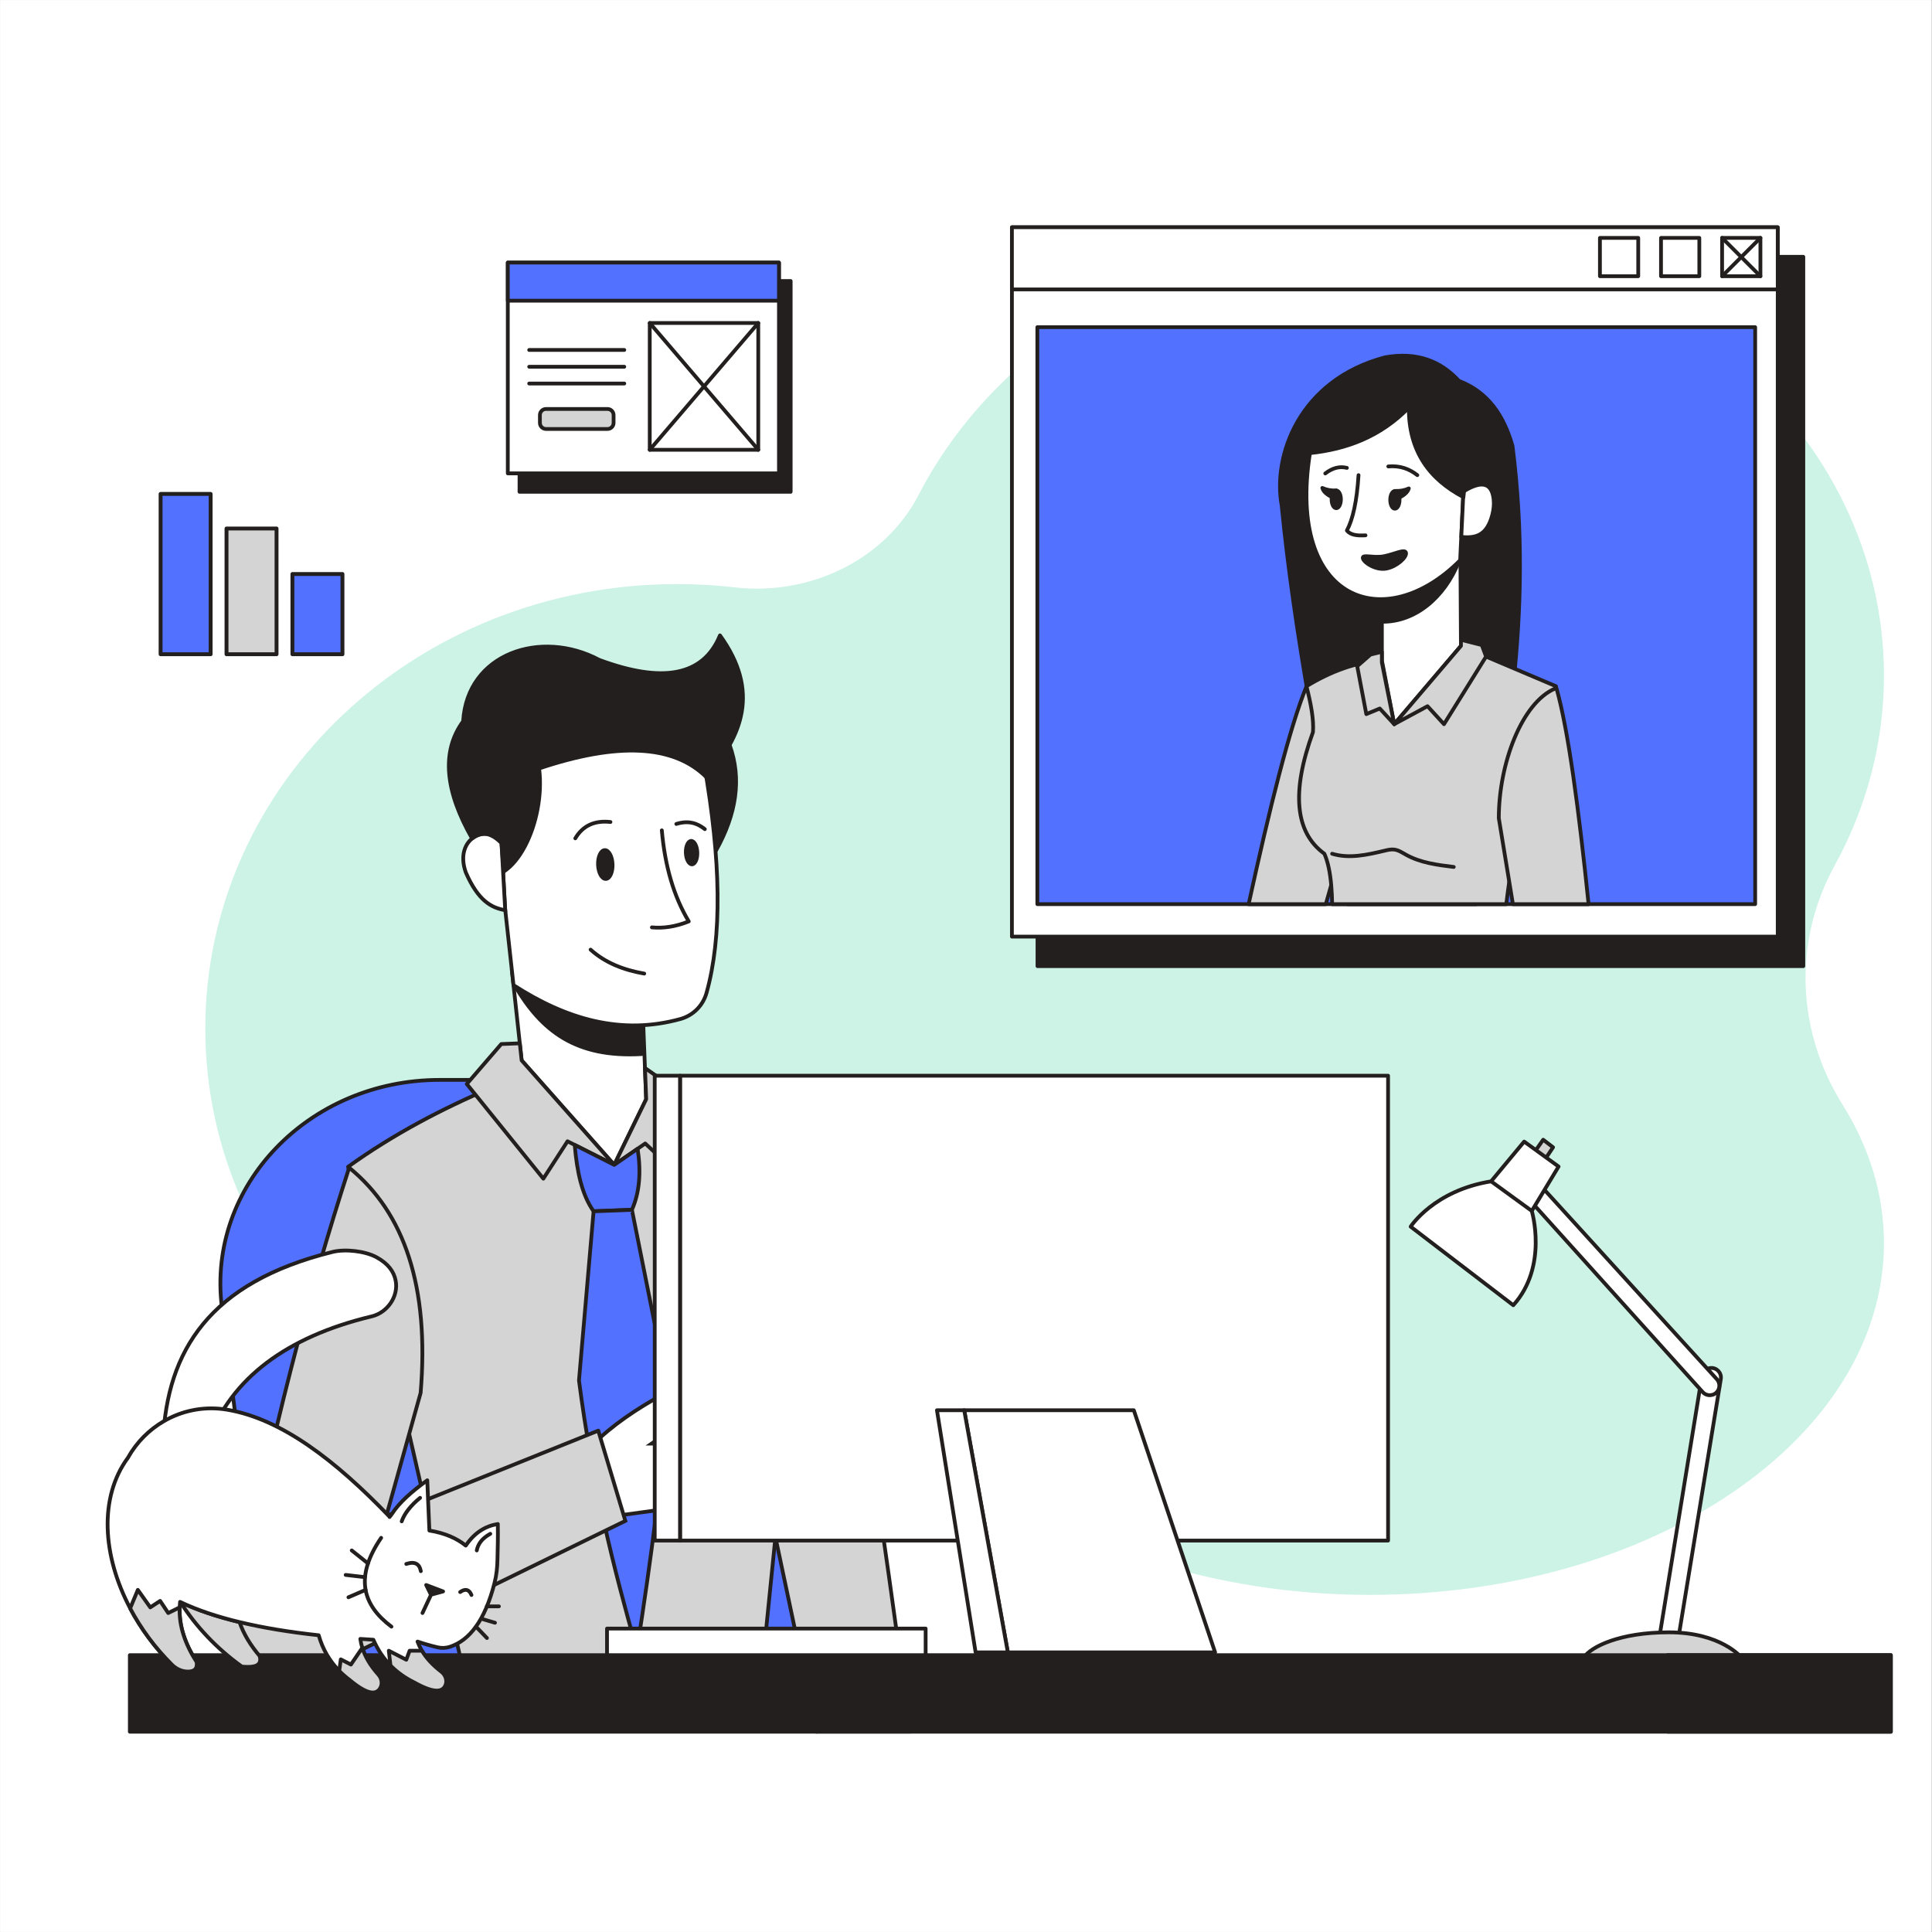 <svg xmlns="http://www.w3.org/2000/svg" xmlns:xlink="http://www.w3.org/1999/xlink" width="1300" zoomAndPan="magnify" viewBox="0 0 974.88 975" height="1300" preserveAspectRatio="xMidYMid meet" version="1.2"><rect x="0" y="0" width="974.88" height="975" fill="#333333" stroke="none"/><defs><clipPath id="51e4daba81"><path d="M 0 0.059 L 974.762 0.059 L 974.762 974.938 L 0 974.938 Z M 0 0.059 "/></clipPath></defs><g id="39cc4356c8"><g clip-rule="nonzero" clip-path="url(#51e4daba81)"><path style=" stroke:none;fill-rule:nonzero;fill:#ffffff;fill-opacity:1;" d="M 0 0.059 L 974.879 0.059 L 974.879 974.941 L 0 974.941 Z M 0 0.059 "/><path style=" stroke:none;fill-rule:nonzero;fill:#ffffff;fill-opacity:1;" d="M 0 0.059 L 974.879 0.059 L 974.879 974.941 L 0 974.941 Z M 0 0.059 "/></g><path style=" stroke:none;fill-rule:nonzero;fill:#ccf3e5;fill-opacity:1;" d="M 950.688 627.379 C 950.688 725.406 834.59 804.859 691.379 804.859 C 626.73 804.859 567.605 788.672 522.191 761.887 C 482.316 738.367 433.871 730.695 387.406 739.234 C 372.574 741.961 357.254 743.387 341.574 743.387 C 210.121 743.387 103.555 642.961 103.555 519.078 C 103.555 395.195 210.121 294.77 341.574 294.77 C 351.414 294.77 361.113 295.328 370.637 296.422 C 409.297 300.855 446.848 282.074 463.547 249.727 C 503.441 172.461 592.488 118.672 695.934 118.672 C 836.633 118.672 950.688 218.16 950.688 340.883 C 950.688 375.223 941.758 407.746 925.816 436.773 C 904.777 475.078 906.52 520.316 929.812 557.5 C 943.246 578.945 950.688 602.566 950.688 627.379 Z M 950.688 627.379 "/><path style="fill-rule:nonzero;fill:#5271ff;fill-opacity:1;stroke-width:2;stroke-linecap:round;stroke-linejoin:round;stroke:#231f1f;stroke-opacity:1;stroke-miterlimit:4;" d="M 163.911 -34.57 C 163.911 -34.57 158.721 132.279 158.721 132.279 C 158.721 132.279 157.451 172.931 157.451 172.931 C 157.451 172.931 -122.459 150.403 -122.459 150.403 C -122.459 150.403 -135.142 132.28 -135.142 132.28 C -135.142 132.28 -158.23 -52.299 -158.23 -52.299 C -166.271 -116.539 -112.249 -172.929 -42.659 -172.929 C -42.659 -172.929 19.29 -172.93 19.29 -172.93 C 100.842 -172.928 166.269 -110.332 163.911 -34.57 Z M 163.911 -34.57 " transform="matrix(0.951,-0,0,0.951,262.389,709.435)"/><path style="fill-rule:nonzero;fill:#d4d4d4;fill-opacity:1;stroke-width:2;stroke-linecap:round;stroke-linejoin:round;stroke:#231f1f;stroke-opacity:1;stroke-miterlimit:4;" d="M 47.153 152.389 C 47.153 152.389 -2.616 152.391 -2.616 152.391 C -2.616 152.391 -11.214 111.742 -11.214 111.742 C -11.214 111.742 -45.195 -48.94 -45.195 -48.94 C -47.157 -91.909 -31.025 -140.949 -4.973 -152.39 C 10.354 -106.43 25.954 -2.131 41.606 111.74 C 43.457 125.18 45.307 138.76 47.153 152.389 Z M 47.153 152.389 " transform="matrix(0.951,-0,0,0.951,414.514,728.956)"/><path style="fill-rule:nonzero;fill:#d4d4d4;fill-opacity:1;stroke-width:2;stroke-linecap:round;stroke-linejoin:round;stroke:#231f1f;stroke-opacity:1;stroke-miterlimit:4;" d="M 123.554 -124.182 C 99.899 -137.489 76.807 -148.982 54.822 -156.869 C 54.822 -156.869 -47.113 -161.217 -47.113 -161.217 C -73.674 -149.936 -99.378 -136.474 -123.554 -119.12 C -123.554 -119.12 -60.928 154.777 -60.928 154.777 C 7.606 161.22 62.225 159.699 96.252 146.398 C 96.252 146.398 123.554 -124.182 123.554 -124.182 Z M 123.554 -124.182 " transform="matrix(0.951,-0,0,0.951,293.113,702.102)"/><path style="fill-rule:nonzero;fill:#ffffff;fill-opacity:1;stroke-width:2;stroke-linecap:butt;stroke-linejoin:miter;stroke:#231f1f;stroke-opacity:1;stroke-miterlimit:10;" d="M -35.585 -51.251 C -35.585 -51.251 -30.491 -4.188 -30.491 -4.188 C -30.491 -4.188 18.627 51.25 18.627 51.25 C 18.627 51.25 35.586 16.401 35.586 16.401 C 35.586 16.401 33.826 -29.126 33.826 -29.126 C 33.826 -29.126 -35.585 -51.251 -35.585 -51.251 Z M -35.585 -51.251 " transform="matrix(0.951,-0,0,0.951,292.189,539.113)"/><path style="fill-rule:nonzero;fill:#231f1f;fill-opacity:1;stroke-width:2;stroke-linecap:round;stroke-linejoin:round;stroke:#231f1f;stroke-opacity:1;stroke-miterlimit:4;" d="M 32.928 0.777 C 32.928 0.777 33.55 16.911 33.55 16.911 C -1.461 18.94 -19.502 4.672 -33.547 -18.937 C -10.746 -4.069 9.809 2.043 32.928 0.777 Z M 32.928 0.777 " transform="matrix(0.951,-0,0,0.951,291.891,515.866)"/><path style="fill-rule:nonzero;fill:#d4d4d4;fill-opacity:1;stroke-width:2;stroke-linecap:round;stroke-linejoin:round;stroke:#231f1f;stroke-opacity:1;stroke-miterlimit:4;" d="M 39.112 28.586 C 39.112 28.586 14.336 16.071 14.336 16.071 C 14.336 16.071 1.513 35.911 1.513 35.911 C 1.513 35.911 -39.113 -14.331 -39.113 -14.331 C -39.113 -14.331 -20.821 -35.53 -20.821 -35.53 C -20.821 -35.53 -10.986 -35.911 -10.986 -35.911 C -10.986 -35.911 -10.006 -26.852 -10.006 -26.852 C -10.006 -26.852 39.112 28.586 39.112 28.586 Z M 39.112 28.586 " transform="matrix(0.951,-0,0,0.951,272.705,560.675)"/><path style="fill-rule:nonzero;fill:#d4d4d4;fill-opacity:1;stroke-width:2;stroke-linecap:round;stroke-linejoin:round;stroke:#231f1f;stroke-opacity:1;stroke-miterlimit:4;" d="M -18.573 22.308 C -18.573 22.308 -2.126 10.964 -2.126 10.964 C -2.126 10.964 17.266 29.096 17.266 29.096 C 17.266 29.096 18.573 -14.473 18.573 -14.473 C 18.573 -14.473 -2.257 -29.098 -2.257 -29.098 C -2.257 -29.098 -1.614 -12.541 -1.614 -12.541 C -1.614 -12.541 -18.573 22.308 -18.573 22.308 Z M -18.573 22.308 " transform="matrix(0.951,-0,0,0.951,327.58,566.641)"/><path style="fill-rule:nonzero;fill:#5271ff;fill-opacity:1;stroke-width:2;stroke-linecap:round;stroke-linejoin:round;stroke:#231f1f;stroke-opacity:1;stroke-miterlimit:4;" d="M 15.734 -15.575 C 17.654 -2.849 16.671 7.963 12.695 16.808 C 12.695 16.808 -7.656 17.593 -7.656 17.593 C -13.876 8.801 -16.507 -3.641 -17.655 -17.595 C -17.655 -17.595 3.311 -7.006 3.311 -7.006 C 3.311 -7.006 15.734 -15.575 15.734 -15.575 Z M 15.734 -15.575 " transform="matrix(0.951,-0,0,0.951,306.765,594.529)"/><path style="fill-rule:nonzero;fill:#5271ff;fill-opacity:1;stroke-width:2;stroke-linecap:round;stroke-linejoin:round;stroke:#231f1f;stroke-opacity:1;stroke-miterlimit:4;" d="M 4.523 -116.853 C 4.523 -116.853 23.577 -21.567 23.577 -21.567 C 21.006 21.685 14.602 68.76 7.168 116.852 C -5.076 73.759 -16.474 28.694 -23.579 -26.307 C -23.579 -26.307 -15.824 -116.067 -15.824 -116.067 C -15.824 -116.067 4.523 -116.853 4.523 -116.853 Z M 4.523 -116.853 " transform="matrix(0.951,-0,0,0.951,314.551,721.675)"/><path style="fill-rule:nonzero;fill:#d4d4d4;fill-opacity:1;stroke-width:2;stroke-linecap:round;stroke-linejoin:round;stroke:#231f1f;stroke-opacity:1;stroke-miterlimit:4;" d="M 51.2 -22.595 C 51.2 -22.595 15.632 104.964 15.632 104.964 C 4.462 142.117 -55.891 123.972 -44.721 86.819 C -28.45 1.385 -8.792 -73.96 13.28 -142.115 C 42.703 -118.184 55.892 -78.864 51.2 -22.595 Z M 51.2 -22.595 " transform="matrix(0.951,-0,0,0.951,163.52,724.426)"/><path style=" stroke:none;fill-rule:nonzero;fill:#231f1f;fill-opacity:1;" d="M 259.188 496.387 C 259.188 496.387 277.738 513.746 277.738 513.746 C 277.738 513.746 311.273 525.395 311.273 525.395 C 311.273 525.395 326.086 536.688 325.305 527.297 C 325.066 524.441 326.488 502.801 326.488 502.801 C 326.488 502.801 259.188 496.387 259.188 496.387 Z M 259.188 496.387 "/><path style="fill-rule:nonzero;fill:#ffffff;fill-opacity:1;stroke-width:2;stroke-linecap:butt;stroke-linejoin:miter;stroke:#231f1f;stroke-opacity:1;stroke-miterlimit:10;" d="M -44.21 2.067 C -35.84 -10.272 -24.782 -21.2 -12.47 -31.465 C -10.796 -32.861 -8.807 -33.887 -6.654 -34.213 C -3.158 -34.738 -0.704 -33.344 0.892 -30.362 C 3.234 -25.994 2.151 -20.563 -1.316 -17.029 C -1.316 -17.029 -13.609 -4.492 -13.609 -4.492 C -6.923 -5.774 -0.709 -8.027 5.163 -10.979 C 12.739 -14.789 18.452 -21.517 21.369 -29.475 C 21.399 -29.556 21.43 -29.638 21.46 -29.719 C 24.193 -37.181 34.482 -37.9 38.209 -30.881 C 38.644 -30.066 39.048 -29.212 39.425 -28.327 C 44.21 -17.025 41.88 -3.952 34.189 5.616 C 27.848 13.503 19.364 20.367 7.602 25.668 C 7.602 25.668 -28.407 37.896 -28.407 37.896 C -28.407 37.896 -44.21 2.067 -44.21 2.067 Z M -44.21 2.067 " transform="matrix(0.934,0.181,-0.181,0.934,340.648,735.211)"/><path style=" stroke:none;fill-rule:nonzero;fill:#d4d4d4;fill-opacity:1;" d="M 161.168 842.887 C 129.117 859.332 101.746 805.996 133.797 789.547 C 133.797 789.547 301.879 722.016 301.879 722.016 C 301.879 722.016 315.531 767.551 315.531 767.551 C 315.531 767.551 161.168 842.887 161.168 842.887 Z M 161.168 842.887 "/><path style="fill:none;stroke-width:2;stroke-linecap:butt;stroke-linejoin:miter;stroke:#231f1f;stroke-opacity:1;stroke-miterlimit:10;" d="M 48.879 -76.468 C 48.879 -76.468 72.096 -32.215 72.096 -32.215 C 72.096 -32.215 -72.096 76.47 -72.096 76.47 " transform="matrix(0.934,0.181,-0.181,0.934,242.363,784.556)"/><path style="fill:none;stroke-width:2;stroke-linecap:round;stroke-linejoin:round;stroke:#231f1f;stroke-opacity:1;stroke-miterlimit:4;" d="M -16.429 -31.712 C -29.375 2.36 0.526 31.711 29.372 12.738 " transform="matrix(0.934,0.181,-0.181,0.934,136.05,825.664)"/><path style="fill:none;stroke-width:2;stroke-linecap:round;stroke-linejoin:round;stroke:#231f1f;stroke-opacity:1;stroke-miterlimit:4;" d="M -63.783 41.237 C -63.783 41.237 63.785 -41.237 63.785 -41.237 " transform="matrix(0.934,0.181,-0.181,0.934,234.835,748.953)"/><path style="fill-rule:nonzero;fill:#ffffff;fill-opacity:1;stroke-width:2;stroke-linecap:round;stroke-linejoin:round;stroke:#231f1f;stroke-opacity:1;stroke-miterlimit:4;" d="M 5.914 -66.315 C 6.259 -68.635 8.144 -70.417 10.48 -70.631 C 13.757 -70.926 16.447 -68.068 15.95 -64.812 C 15.95 -64.812 -6.29 70.923 -6.29 70.923 C -6.29 70.923 -16.445 70.923 -16.445 70.923 C -16.445 70.923 5.914 -66.315 5.914 -66.315 Z M 5.914 -66.315 " transform="matrix(0.951,0,0,0.951,853.206,757.544)"/><path style="fill-rule:nonzero;fill:#ffffff;fill-opacity:1;stroke-width:2;stroke-linecap:round;stroke-linejoin:round;stroke:#231f1f;stroke-opacity:1;stroke-miterlimit:4;" d="M 47.511 45.725 C 47.511 45.725 -44.163 -54.983 -44.163 -54.983 C -44.163 -54.983 -44.832 -53.882 -44.832 -53.882 C -44.832 -53.882 -49.275 -46.524 -49.275 -46.524 C -49.275 -46.524 39.993 52.538 39.993 52.538 C 42.198 54.985 46.111 54.714 47.959 51.992 C 49.277 50.049 49.092 47.462 47.511 45.725 Z M 47.511 45.725 " transform="matrix(0.951,0,0,0.951,821.179,652.546)"/><path style="fill-rule:nonzero;fill:#d4d4d4;fill-opacity:1;stroke-width:2;stroke-linecap:round;stroke-linejoin:round;stroke:#231f1f;stroke-opacity:1;stroke-miterlimit:4;" d="M -41.734 6.643 C -41.734 6.643 41.731 6.643 41.731 6.643 C 41.731 6.643 31.08 -6.641 3.292 -6.641 C -22.594 -6.641 -38.014 0.972 -41.734 6.643 Z M -41.734 6.643 " transform="matrix(0.951,0,0,0.951,838.982,830.087)"/><path style="fill-rule:nonzero;fill:#d4d4d4;fill-opacity:1;stroke-width:2;stroke-linecap:round;stroke-linejoin:round;stroke:#231f1f;stroke-opacity:1;stroke-miterlimit:4;" d="M 0.632 5.195 C 0.632 5.195 4.874 -1.17 4.874 -1.17 C 4.874 -1.17 -0.37 -5.194 -0.37 -5.194 C -0.37 -5.194 -4.871 1.211 -4.871 1.211 C -4.871 1.211 0.632 5.195 0.632 5.195 Z M 0.632 5.195 " transform="matrix(0.951,0,0,0.951,779.071,580.109)"/><path style="fill-rule:nonzero;fill:#ffffff;fill-opacity:1;stroke-width:2;stroke-linecap:round;stroke-linejoin:round;stroke:#231f1f;stroke-opacity:1;stroke-miterlimit:4;" d="M 39.246 -30.17 C 39.246 -30.17 20.977 -43.417 20.977 -43.417 C 20.977 -43.417 3.435 -22.323 3.435 -22.323 C -26.981 -17.416 -39.247 1.716 -39.247 1.716 C -39.247 1.716 15.207 43.416 15.207 43.416 C 33.85 22.81 25.017 -6.62 25.017 -6.62 C 25.017 -6.62 39.246 -30.17 39.246 -30.17 Z M 39.246 -30.17 " transform="matrix(0.951,0,0,0.951,749.17,617.403)"/><path style="fill:none;stroke-width:2;stroke-linecap:round;stroke-linejoin:round;stroke:#231f1f;stroke-opacity:1;stroke-miterlimit:4;" d="M -10.791 -7.851 C -10.791 -7.851 10.791 7.852 10.791 7.852 " transform="matrix(0.951,0,0,0.951,762.703,603.636)"/><path style="fill-rule:nonzero;fill:#ffffff;fill-opacity:1;stroke-width:2;stroke-linecap:round;stroke-linejoin:round;stroke:#231f1f;stroke-opacity:1;stroke-miterlimit:4;" d="M 84.539 8.455 C 84.539 8.455 -84.54 8.455 -84.54 8.455 C -84.54 8.455 -84.54 -8.451 -84.54 -8.451 C -84.54 -8.451 84.539 -8.451 84.539 -8.451 C 84.539 -8.451 84.539 8.455 84.539 8.455 Z M 84.539 8.455 " transform="matrix(0.951,0,0,0.951,386.674,829.907)"/><path style="fill-rule:nonzero;fill:#ffffff;fill-opacity:1;stroke-width:2;stroke-linecap:round;stroke-linejoin:round;stroke:#231f1f;stroke-opacity:1;stroke-miterlimit:4;" d="M -187.846 123.34 C -187.846 123.34 187.847 123.34 187.847 123.34 C 187.847 123.34 187.847 -123.341 187.847 -123.341 C 187.847 -123.341 -187.846 -123.341 -187.846 -123.341 C -187.846 -123.341 -187.846 123.34 -187.846 123.34 Z M -187.846 123.34 " transform="matrix(0.951,0,0,0.951,521.802,660.163)"/><path style="fill-rule:nonzero;fill:#ffffff;fill-opacity:1;stroke-width:2;stroke-linecap:round;stroke-linejoin:round;stroke:#231f1f;stroke-opacity:1;stroke-miterlimit:4;" d="M 6.706 -123.338 C 6.706 -123.338 -6.705 -123.338 -6.705 -123.338 C -6.705 -123.338 -6.705 123.339 -6.705 123.339 C -6.705 123.339 6.706 123.339 6.706 123.339 C 6.706 123.339 6.706 -123.338 6.706 -123.338 Z M 6.706 -123.338 " transform="matrix(0.951,0,0,0.951,336.73,660.164)"/><path style="fill-rule:nonzero;fill:#ffffff;fill-opacity:1;stroke-width:2;stroke-linecap:round;stroke-linejoin:round;stroke:#231f1f;stroke-opacity:1;stroke-miterlimit:4;" d="M -66.563 -64.241 C -66.563 -64.241 23.415 -64.241 23.415 -64.241 C 23.415 -64.241 66.56 64.242 66.56 64.242 C 66.56 64.242 -43.412 64.242 -43.412 64.242 C -43.412 64.242 -66.563 -64.241 -66.563 -64.241 Z M -66.563 -64.241 " transform="matrix(0.951,0,0,0.951,549.855,772.787)"/><path style="fill-rule:nonzero;fill:#ffffff;fill-opacity:1;stroke-width:2;stroke-linecap:round;stroke-linejoin:round;stroke:#231f1f;stroke-opacity:1;stroke-miterlimit:4;" d="M -4.342 -64.241 C -4.342 -64.241 -18.812 -64.241 -18.812 -64.241 C -18.812 -64.241 1.711 64.242 1.711 64.242 C 1.711 64.242 18.81 64.242 18.81 64.242 C 18.81 64.242 -4.342 -64.241 -4.342 -64.241 Z M -4.342 -64.241 " transform="matrix(0.951,0,0,0.951,490.665,772.787)"/><path style="fill-rule:nonzero;fill:#231f1f;fill-opacity:1;stroke-width:2;stroke-linecap:round;stroke-linejoin:round;stroke:#231f1f;stroke-opacity:1;stroke-miterlimit:4;" d="M -467.218 20.321 C -467.218 20.321 467.217 20.321 467.217 20.321 C 467.217 20.321 467.217 -20.319 467.217 -20.319 C 467.217 -20.319 -467.218 -20.319 -467.218 -20.319 C -467.218 -20.319 -467.218 20.321 -467.218 20.321 Z M -467.218 20.321 " transform="matrix(0.951,0,0,0.951,509.788,854.603)"/><path style="fill-rule:nonzero;fill:#231f1f;fill-opacity:1;stroke-width:2;stroke-linecap:round;stroke-linejoin:round;stroke:#231f1f;stroke-opacity:1;stroke-miterlimit:4;" d="M 59.238 20.324 C 59.238 20.324 -59.242 20.324 -59.242 20.324 C -59.242 20.324 -59.242 -20.324 -59.242 -20.324 C -59.242 -20.324 59.238 -20.324 59.238 -20.324 C 59.238 -20.324 59.238 20.324 59.238 20.324 Z M 59.238 20.324 " transform="matrix(0.951,0,0,0.951,897.886,854.6)"/><path style="fill-rule:nonzero;fill:#ffffff;fill-opacity:1;stroke-width:2;stroke-linecap:round;stroke-linejoin:round;stroke:#231f1f;stroke-opacity:1;stroke-miterlimit:4;" d="M -38.24 50.097 C -26.017 18.031 2.634 -4.092 48.252 -15.029 C 56.498 -17.003 62.502 -25.524 60.971 -33.864 C 60.06 -38.812 56.902 -43.079 50.726 -46.434 C 44.682 -49.715 34.137 -50.878 27.46 -49.224 C -37.922 -33.028 -60.358 3.238 -62.504 50.875 C -62.504 50.875 -38.24 50.097 -38.24 50.097 Z M -38.24 50.097 " transform="matrix(0.951,-0,0,0.951,141.654,678.608)"/><path style="fill-rule:nonzero;fill:#ffffff;fill-opacity:1;stroke-width:2;stroke-linecap:round;stroke-linejoin:round;stroke:#231f1f;stroke-opacity:1;stroke-miterlimit:4;" d="M -5.837 -2.235 C -2.211 -0.107 1.69 1.699 5.833 3.223 C 5.357 1.108 5.131 -1.036 5.131 -3.22 C 5.131 -3.22 -5.837 -2.235 -5.837 -2.235 Z M -5.837 -2.235 " transform="matrix(0.951,0,0,0.951,204.099,821.997)"/><path style="fill-rule:nonzero;fill:#d4d4d4;fill-opacity:1;stroke-width:2;stroke-linecap:round;stroke-linejoin:round;stroke:#231f1f;stroke-opacity:1;stroke-miterlimit:4;" d="M -21.77 -17.375 C -13.68 -4.588 -2.556 7.28 10.847 16.852 C 17.047 17.373 21.77 16.741 20.275 11.255 C 15.483 5.604 11.779 -0.358 9.59 -6.744 C -2.261 -9.593 -12.793 -13.1 -21.77 -17.375 Z M -21.77 -17.375 " transform="matrix(0.951,0,0,0.951,111.705,825.04)"/><path style="fill-rule:nonzero;fill:#ffffff;fill-opacity:1;stroke-width:2;stroke-linecap:round;stroke-linejoin:round;stroke:#231f1f;stroke-opacity:1;stroke-miterlimit:4;" d="M -0.205 -0.317 C -0.205 -0.317 -0.008 0.221 -0.008 0.221 C 0.061 0.262 0.131 0.29 0.205 0.319 C 0.061 0.106 -0.078 -0.108 -0.205 -0.317 Z M -0.205 -0.317 " transform="matrix(0.951,0,0,0.951,90.801,808.212)"/><path style="fill-rule:nonzero;fill:#ffffff;fill-opacity:1;stroke-width:2;stroke-linecap:round;stroke-linejoin:round;stroke:#231f1f;stroke-opacity:1;stroke-miterlimit:4;" d="M 105.632 4.787 C 105.558 8.926 105.114 13.057 104.092 17.069 C 98.963 37.186 90.791 47.526 80.509 50.971 C 78.398 51.669 76.115 51.784 73.947 51.291 C 70.268 50.441 66.712 49.435 63.316 48.24 C 63.316 48.24 63.213 48.24 63.213 48.24 C 63.821 49.883 64.589 51.484 65.529 53.082 C 67.824 56.933 71.196 60.662 75.852 64.23 C 78.193 66.017 79.191 69.252 77.803 71.844 C 76.025 75.194 71.368 75.437 61.447 69.893 C 56.676 67.544 52.442 64.563 48.841 60.88 C 45.149 57.118 42.11 52.601 39.79 47.255 C 37.454 47.119 35.146 46.98 32.863 46.807 C 33.072 48.38 33.426 49.973 33.931 51.566 C 35.376 56.211 38.127 60.925 42.439 65.742 C 44.414 67.922 44.804 71.285 42.956 73.589 C 40.583 76.549 35.971 75.917 27.258 68.645 C 25.25 67.142 23.377 65.516 21.657 63.77 C 21.657 63.77 21.657 63.758 21.657 63.758 C 16.602 58.584 12.886 52.367 10.775 44.881 C -4.562 43.218 -18.647 40.935 -31.217 37.896 C -43.076 35.051 -53.604 31.54 -62.585 27.273 C -62.61 27.253 -62.61 27.24 -62.622 27.228 C -62.622 27.228 -62.597 27.273 -62.597 27.273 C -62.597 27.273 -62.79 27.171 -62.79 27.171 C -62.79 27.171 -62.79 27.183 -62.79 27.183 C -62.897 28.156 -62.963 29.109 -63 30.074 C -63.398 40.245 -59.899 49.846 -53.962 59.102 C -53.444 62.855 -55.395 64.103 -58.548 64.136 C -61.747 64.161 -64.786 62.76 -67.049 60.514 C -76.152 51.439 -83.642 41.235 -89.264 30.579 C -104.034 2.66 -105.952 -28.236 -90.467 -49.31 C -85.88 -57.531 -79.216 -64.216 -71.303 -68.782 C -62.08 -74.116 -51.161 -76.547 -39.897 -75.127 C -39.187 -75.045 -38.464 -74.942 -37.754 -74.815 C -9.022 -69.965 19.641 -47.943 48.258 -18.155 C 48.258 -18.155 48.373 -17.892 48.373 -17.892 C 48.373 -17.892 48.381 -17.872 48.381 -17.872 C 48.816 -18.467 49.268 -19.063 49.724 -19.646 C 53.53 -25.575 60.219 -31.439 68.387 -37.356 C 68.387 -37.356 69.508 -10.69 69.508 -10.69 C 77.778 -9.359 84.028 -6.571 88.812 -2.707 C 93.51 -9.655 99.3 -13.1 105.833 -14.164 C 105.952 -5.836 105.751 -1.664 105.632 4.787 Z M 105.632 4.787 " transform="matrix(0.951,0,0,0.951,150.527,782.571)"/><path style="fill:none;stroke-width:2;stroke-linecap:round;stroke-linejoin:round;stroke:#231f1f;stroke-opacity:1;stroke-miterlimit:4;" d="M 210.977 111.108 C 210.977 111.108 217.391 111.108 217.391 111.108 " transform="matrix(0.951,0,0,0.951,44.983,704.997)"/><path style="fill:none;stroke-width:2;stroke-linecap:round;stroke-linejoin:round;stroke:#231f1f;stroke-opacity:1;stroke-miterlimit:4;" d="M -3.22 -0.948 C -3.22 -0.948 3.223 0.949 3.223 0.949 " transform="matrix(0.951,0,0,0.951,246.672,818.031)"/><path style="fill:none;stroke-width:2;stroke-linecap:round;stroke-linejoin:round;stroke:#231f1f;stroke-opacity:1;stroke-miterlimit:4;" d="M -2.909 -3.017 C -2.909 -3.017 2.909 3.019 2.909 3.019 " transform="matrix(0.951,0,0,0.951,242.912,823.78)"/><path style="fill:none;stroke-width:2;stroke-linecap:round;stroke-linejoin:round;stroke:#231f1f;stroke-opacity:1;stroke-miterlimit:4;" d="M 4.419 -23.566 C -9.887 -2.599 -5.325 12.221 9.885 23.567 " transform="matrix(0.951,0,0,0.951,188.093,798.492)"/><path style="fill:none;stroke-width:2;stroke-linecap:round;stroke-linejoin:round;stroke:#231f1f;stroke-opacity:1;stroke-miterlimit:4;" d="M -4.309 -3.445 C -4.309 -3.445 4.31 3.446 4.31 3.446 " transform="matrix(0.951,0,0,0.951,181.548,785.714)"/><path style="fill:none;stroke-width:2;stroke-linecap:round;stroke-linejoin:round;stroke:#231f1f;stroke-opacity:1;stroke-miterlimit:4;" d="M -5.092 -0.585 C -5.092 -0.585 5.088 0.585 5.088 0.585 " transform="matrix(0.951,0,0,0.951,179.226,795.357)"/><path style="fill:none;stroke-width:2;stroke-linecap:round;stroke-linejoin:round;stroke:#231f1f;stroke-opacity:1;stroke-miterlimit:4;" d="M -4.556 1.966 C -4.556 1.966 4.556 -1.968 4.556 -1.968 " transform="matrix(0.951,0,0,0.951,180.111,804.212)"/><path style="fill:none;stroke-width:2;stroke-linecap:round;stroke-linejoin:round;stroke:#231f1f;stroke-opacity:1;stroke-miterlimit:4;" d="M -3.863 -1.162 C 0.826 -2.677 3.179 -1.109 3.861 2.677 " transform="matrix(0.951,0,0,0.951,208.643,790.359)"/><path style="fill:none;stroke-width:2;stroke-linecap:round;stroke-linejoin:round;stroke:#231f1f;stroke-opacity:1;stroke-miterlimit:4;" d="M -3.002 0.193 C -0.25 -1.762 1.749 -1.24 3.002 1.762 " transform="matrix(0.951,0,0,0.951,235.019,803.258)"/><path style="fill-rule:nonzero;fill:#231f1f;fill-opacity:1;stroke-width:2;stroke-linecap:round;stroke-linejoin:round;stroke:#231f1f;stroke-opacity:1;stroke-miterlimit:4;" d="M -4.492 -2.585 C -4.492 -2.585 4.489 0.828 4.489 0.828 C 4.489 0.828 -1.954 2.585 -1.954 2.585 C -1.954 2.585 -4.492 -2.585 -4.492 -2.585 Z M -4.492 -2.585 " transform="matrix(0.951,0,0,0.951,219.281,802.342)"/><path style="fill-rule:nonzero;fill:#231f1f;fill-opacity:1;stroke-width:2;stroke-linecap:round;stroke-linejoin:round;stroke:#231f1f;stroke-opacity:1;stroke-miterlimit:4;" d="M 2.098 -4.488 C 2.098 -4.488 -2.098 4.488 -2.098 4.488 " transform="matrix(0.951,0,0,0.951,215.148,809.75)"/><path style="fill-rule:nonzero;fill:#d4d4d4;fill-opacity:1;stroke-width:2;stroke-linecap:round;stroke-linejoin:round;stroke:#231f1f;stroke-opacity:1;stroke-miterlimit:4;" d="M 9.725 9.549 C 7.352 12.505 2.74 11.877 -5.977 4.605 C -7.981 3.102 -9.854 1.476 -11.574 -0.27 C -11.574 -0.27 -11.574 -0.282 -11.574 -0.282 C -11.574 -0.282 -10.737 -6.384 -10.737 -6.384 C -10.737 -6.384 -5.37 -3.641 -5.37 -3.641 C -5.37 -3.641 0.675 -12.507 0.675 -12.507 C 0.675 -12.507 0.7 -12.474 0.7 -12.474 C 2.145 -7.829 4.896 -3.111 9.208 1.706 C 11.183 3.882 11.573 7.245 9.725 9.549 Z M 9.725 9.549 " transform="matrix(0.951,0,0,0.951,182.139,843.491)"/><path style="fill-rule:nonzero;fill:#d4d4d4;fill-opacity:1;stroke-width:2;stroke-linecap:round;stroke-linejoin:round;stroke:#231f1f;stroke-opacity:1;stroke-miterlimit:4;" d="M 14.223 7.592 C 12.445 10.942 7.788 11.18 -2.133 5.641 C -6.904 3.292 -11.138 0.311 -14.739 -3.372 C -14.739 -3.372 -15.61 -11.183 -15.61 -11.183 C -15.61 -11.183 -6.342 -6.403 -6.342 -6.403 C -6.342 -6.403 -4.576 -11.183 -4.576 -11.183 C -4.576 -11.183 1.937 -11.183 1.937 -11.183 C 1.937 -11.183 1.949 -11.17 1.949 -11.17 C 4.244 -7.319 7.616 -3.59 12.272 -0.026 C 14.613 1.765 15.611 5 14.223 7.592 Z M 14.223 7.592 " transform="matrix(0.951,0,0,0.951,211.009,843.692)"/><path style="fill-rule:nonzero;fill:#d4d4d4;fill-opacity:1;stroke-width:2;stroke-linecap:round;stroke-linejoin:round;stroke:#231f1f;stroke-opacity:1;stroke-miterlimit:4;" d="M 12.805 21.665 C 9.606 21.69 6.567 20.289 4.309 18.043 C -4.799 8.968 -12.289 -1.24 -17.911 -11.892 C -17.911 -11.892 -13.825 -21.69 -13.825 -21.69 C -13.825 -21.69 -7.23 -12.397 -7.23 -12.397 C -7.23 -12.397 -1.991 -15.838 -1.991 -15.838 C -1.991 -15.838 2.288 -9.404 2.288 -9.404 C 2.288 -9.404 8.353 -12.397 8.353 -12.397 C 7.955 -2.226 11.454 7.375 17.396 16.631 C 17.909 20.384 15.958 21.632 12.805 21.665 Z M 12.805 21.665 " transform="matrix(0.951,0,0,0.951,82.651,822.973)"/><path style="fill-rule:nonzero;fill:#d4d4d4;fill-opacity:1;stroke-width:2;stroke-linecap:round;stroke-linejoin:round;stroke:#231f1f;stroke-opacity:1;stroke-miterlimit:4;" d="M 4.881 -6.246 C -0.194 -2.083 -3.451 2.081 -4.88 6.245 " transform="matrix(0.951,0,0,0.951,207.302,761.836)"/><path style="fill-rule:nonzero;fill:#ffffff;fill-opacity:1;stroke-width:2;stroke-linecap:round;stroke-linejoin:round;stroke:#231f1f;stroke-opacity:1;stroke-miterlimit:4;" d="M -3.585 4.41 C -2.965 1.15 -1.011 -1.868 3.588 -4.41 " transform="matrix(0.951,0,0,0.951,243.958,778.242)"/><path style="fill-rule:nonzero;fill:#231f1f;fill-opacity:1;stroke-width:2;stroke-linecap:round;stroke-linejoin:round;stroke:#231f1f;stroke-opacity:1;stroke-miterlimit:4;" d="M 5.844 -27.955 C 12.383 -9.907 9.363 8.768 -1.324 27.952 C -1.324 27.952 -12.384 -24.405 -12.384 -24.405 C -12.384 -24.405 5.844 -27.955 5.844 -27.955 Z M 5.844 -27.955 " transform="matrix(0.951,-0,0,0.951,362.596,402.551)"/><path style="fill-rule:nonzero;fill:#ffffff;fill-opacity:1;stroke-width:2;stroke-linecap:butt;stroke-linejoin:miter;stroke:#231f1f;stroke-opacity:1;stroke-miterlimit:10;" d="M -56.507 -9.384 C -56.507 -9.384 -54.663 24.912 -54.663 24.912 C -54.663 24.912 -50.139 66.013 -50.139 66.013 C -22.152 84.101 7.047 92.67 38.433 83.985 C 45.156 82.13 50.404 76.866 52.281 70.153 C 60.559 40.555 60.059 0.005 51.023 -51.19 C 25.072 -92.671 -28.631 -88.005 -60.559 -51.713 C -60.559 -51.713 -56.507 -9.384 -56.507 -9.384 Z M -56.507 -9.384 " transform="matrix(0.951,-0,0,0.951,306.77,434.377)"/><path style="fill-rule:nonzero;fill:#ffffff;fill-opacity:1;stroke-width:2;stroke-linecap:butt;stroke-linejoin:miter;stroke:#231f1f;stroke-opacity:1;stroke-miterlimit:10;" d="M 11.665 -12.42 C 4.575 -23.2 -13.654 -15.24 -7.308 3.05 C -0.707 18.286 6.417 21.991 13.657 23.199 C 13.657 23.199 11.665 -12.42 11.665 -12.42 Z M 11.665 -12.42 " transform="matrix(0.951,-0,0,0.951,241.92,437.273)"/><path style="fill-rule:nonzero;fill:#231f1f;fill-opacity:1;stroke-width:2;stroke-linecap:round;stroke-linejoin:round;stroke:#231f1f;stroke-opacity:1;stroke-miterlimit:4;" d="M 15.741 -33.021 C 30 -12.804 20.727 28.501 3.475 39.886 C 3.475 39.886 2.273 24.725 2.273 24.725 C -2.379 20.236 -7.31 17.628 -13.314 22.321 C -27.449 -2.499 -29.997 -23.549 -18.07 -39.887 C -18.07 -39.887 15.741 -33.021 15.741 -33.021 Z M 15.741 -33.021 " transform="matrix(0.951,-0,0,0.951,250.85,401.937)"/><path style="fill-rule:nonzero;fill:#231f1f;fill-opacity:1;stroke-width:2;stroke-linecap:round;stroke-linejoin:round;stroke:#231f1f;stroke-opacity:1;stroke-miterlimit:4;" d="M 57.436 -35.827 C 78.847 -6.16 69.28 17.537 50.196 39.401 C 32.664 22.049 2.798 20.974 -38.3 34.709 C -38.3 34.709 -78.847 9.741 -78.847 9.741 C -76.724 -26.148 -37.687 -39.402 -6.604 -22.813 C 26.754 -10.429 48.568 -14.118 57.436 -35.827 Z M 57.436 -35.827 " transform="matrix(0.951,-0,0,0.951,308.66,354.724)"/><path style="fill:none;stroke-width:2;stroke-linecap:round;stroke-linejoin:round;stroke:#231f1f;stroke-opacity:1;stroke-miterlimit:4;" d="M -4.518 -26.034 C -2.853 -6.886 1.921 9.216 9.783 22.291 C 2.797 25.103 -3.687 26.031 -9.78 25.463 " transform="matrix(0.951,-0,0,0.951,338.227,443.796)"/><path style="fill:none;stroke-width:2;stroke-linecap:round;stroke-linejoin:round;stroke:#231f1f;stroke-opacity:1;stroke-miterlimit:4;" d="M 9.33 -3.862 C 0.892 -4.803 -5.33 -1.913 -9.33 4.804 " transform="matrix(0.951,-0,0,0.951,299.137,418.503)"/><path style="fill:none;stroke-width:2;stroke-linecap:round;stroke-linejoin:round;stroke:#231f1f;stroke-opacity:1;stroke-miterlimit:4;" d="M 7.564 2.387 C 3.622 -0.759 -1.071 -2.386 -7.567 -0.366 " transform="matrix(0.951,-0,0,0.951,348.445,416.16)"/><path style="fill-rule:nonzero;fill:#231f1f;fill-opacity:1;stroke-width:2;stroke-linecap:round;stroke-linejoin:round;stroke:#231f1f;stroke-opacity:1;stroke-miterlimit:4;" d="M -3.851 0.147 C -3.688 4.372 -1.832 7.728 0.295 7.646 C 2.422 7.564 4.016 4.074 3.852 -0.148 C 3.688 -4.369 1.833 -7.728 -0.294 -7.646 C -2.421 -7.565 -4.015 -4.074 -3.851 0.147 Z M -3.851 0.147 " transform="matrix(0.951,-0,0,0.951,305.406,436.293)"/><path style="fill-rule:nonzero;fill:#231f1f;fill-opacity:1;stroke-width:2;stroke-linecap:round;stroke-linejoin:round;stroke:#231f1f;stroke-opacity:1;stroke-miterlimit:4;" d="M -3.044 0.116 C -2.913 3.549 -1.443 6.28 0.24 6.215 C 1.924 6.149 3.181 3.316 3.046 -0.117 C 2.915 -3.55 1.445 -6.277 -0.239 -6.211 C -1.922 -6.15 -3.179 -3.313 -3.044 0.116 Z M -3.044 0.116 " transform="matrix(0.951,-0,0,0.951,348.954,430.284)"/><path style="fill:none;stroke-width:2;stroke-linecap:round;stroke-linejoin:round;stroke:#231f1f;stroke-opacity:1;stroke-miterlimit:4;" d="M 14.234 6.357 C 3.455 4.462 -6.33 0.761 -14.234 -6.356 " transform="matrix(0.951,-0,0,0.951,311.522,485.287)"/><path style="fill-rule:nonzero;fill:#231f1f;fill-opacity:1;stroke-width:2;stroke-linecap:round;stroke-linejoin:round;stroke:#231f1f;stroke-opacity:1;stroke-miterlimit:4;" d="M 203.197 188.201 C 203.197 188.201 -203.196 188.201 -203.196 188.201 C -203.196 188.201 -203.196 -188.199 -203.196 -188.199 C -203.196 -188.199 203.197 -188.199 203.197 -188.199 C 203.197 -188.199 203.197 188.201 203.197 188.201 Z M 203.197 188.201 " transform="matrix(0.951,0,0,0.951,716.76,308.587)"/><path style="fill-rule:nonzero;fill:#ffffff;fill-opacity:1;stroke-width:2;stroke-linecap:round;stroke-linejoin:round;stroke:#231f1f;stroke-opacity:1;stroke-miterlimit:4;" d="M 203.193 188.197 C 203.193 188.197 -203.196 188.197 -203.196 188.197 C -203.196 188.197 -203.196 -188.199 -203.196 -188.199 C -203.196 -188.199 203.193 -188.199 203.193 -188.199 C 203.193 -188.199 203.193 188.197 203.193 188.197 Z M 203.193 188.197 " transform="matrix(0.951,0,0,0.951,703.853,293.696)"/><path style="fill-rule:nonzero;fill:#5271ff;fill-opacity:1;stroke-width:2;stroke-linecap:round;stroke-linejoin:round;stroke:#231f1f;stroke-opacity:1;stroke-miterlimit:4;" d="M 190.459 153.084 C 190.459 153.084 -190.458 153.084 -190.458 153.084 C -190.458 153.084 -190.458 -153.085 -190.458 -153.085 C -190.458 -153.085 190.459 -153.085 190.459 -153.085 C 190.459 -153.085 190.459 153.084 190.459 153.084 Z M 190.459 153.084 " transform="matrix(0.951,0,0,0.951,704.576,310.695)"/><path style="fill-rule:nonzero;fill:#231f1f;fill-opacity:1;stroke-width:2;stroke-linecap:round;stroke-linejoin:round;stroke:#231f1f;stroke-opacity:1;stroke-miterlimit:4;" d="M 38.705 146.611 C 38.705 146.611 -29.473 146.611 -29.473 146.611 C -43.776 74.508 -57.823 2.569 -64.463 -65.009 C -69.305 -91.199 -55.216 -131.479 -9.664 -143.539 C 7.336 -146.61 19.934 -141.56 29.605 -131.06 C 45.127 -125.122 53.475 -112.569 58.025 -96.521 C 69.305 -7.52 54.456 69.741 38.705 146.611 Z M 38.705 146.611 " transform="matrix(0.951,0,0,0.951,708.053,316.849)"/><path style="fill-rule:nonzero;fill:#d4d4d4;fill-opacity:1;stroke-width:2;stroke-linecap:round;stroke-linejoin:round;stroke:#231f1f;stroke-opacity:1;stroke-miterlimit:4;" d="M 24.999 14.257 C 24.999 14.257 15.501 47.785 15.501 47.785 C 15.501 47.785 12.638 57.866 12.638 57.866 C 12.638 57.866 -28.31 57.866 -28.31 57.866 C -17.19 7.046 -6.661 -35.627 2.389 -57.715 C 2.401 -57.756 2.422 -57.785 2.43 -57.826 C 2.438 -57.834 2.438 -57.855 2.451 -57.867 C 2.459 -57.855 2.471 -57.855 2.479 -57.855 C 19.619 -48.853 28.308 -14.824 24.999 14.257 Z M 24.999 14.257 " transform="matrix(0.951,0,0,0.951,656.993,401.27)"/><path style="fill-rule:nonzero;fill:#d4d4d4;fill-opacity:1;stroke-width:2;stroke-linecap:round;stroke-linejoin:round;stroke:#231f1f;stroke-opacity:1;stroke-miterlimit:4;" d="M 70.269 -47.135 C 70.142 -46.745 70.011 -46.346 69.879 -45.956 C 58.55 -11.594 50.329 22.603 45.459 56.653 C 44.888 60.616 44.358 64.566 43.89 68.516 C 43.89 68.516 -48.498 68.516 -48.498 68.516 C -48.56 64.944 -48.72 61.577 -48.999 58.435 C -49.599 51.664 -50.749 45.985 -52.642 41.743 C -68.188 30.483 -70.27 9.024 -58.69 -22.776 C -58.169 -29.284 -59.758 -37.813 -62.111 -47.065 C -62.119 -47.086 -62.119 -47.114 -62.132 -47.135 C -62.111 -47.143 -62.09 -47.155 -62.07 -47.176 C -62.049 -47.184 -62.041 -47.196 -62.021 -47.205 C -49.34 -54.883 -36.151 -59.934 -22.119 -60.813 C -22.119 -60.813 -10.441 -49.365 -10.441 -49.365 C -10.441 -49.365 19.839 -68.517 19.839 -68.517 C 19.839 -68.517 70.269 -47.135 70.269 -47.135 Z M 70.269 -47.135 " transform="matrix(0.951,0,0,0.951,718.35,391.139)"/><path style="fill-rule:nonzero;fill:#ffffff;fill-opacity:1;stroke-width:2;stroke-linecap:round;stroke-linejoin:round;stroke:#231f1f;stroke-opacity:1;stroke-miterlimit:4;" d="M -20.979 -24.452 C -20.979 -24.452 -20.979 10.949 -20.979 10.949 C -20.979 10.949 -14.426 44.785 -14.426 44.785 C -14.426 44.785 20.979 3.249 20.979 3.249 C 20.979 3.249 20.692 -44.782 20.692 -44.782 C 20.692 -44.782 -20.979 -24.452 -20.979 -24.452 Z M -20.979 -24.452 " transform="matrix(0.951,0,0,0.951,717.266,322.87)"/><path style="fill-rule:nonzero;fill:#231f1f;fill-opacity:1;stroke-width:2;stroke-linecap:round;stroke-linejoin:round;stroke:#231f1f;stroke-opacity:1;stroke-miterlimit:4;" d="M -20.447 3.877 C -20.447 3.877 -20.447 15.843 -20.447 15.843 C -3.156 16.131 12.65 3.426 20.448 -16.129 C 8.626 -5.448 -7.18 3.266 -20.447 3.877 Z M -20.447 3.877 " transform="matrix(0.951,0,0,0.951,716.76,298.69)"/><path style="fill-rule:nonzero;fill:#ffffff;fill-opacity:1;stroke-width:2;stroke-linecap:round;stroke-linejoin:round;stroke:#231f1f;stroke-opacity:1;stroke-miterlimit:4;" d="M -34.553 -26.612 C -46.892 52.563 5.447 70.22 45.168 30.204 C 45.168 30.204 46.896 -6.265 46.896 -6.265 C 46.896 -6.265 46.896 -30.546 46.896 -30.546 C 30.935 -70.221 -25.667 -60.645 -34.553 -26.612 Z M -34.553 -26.612 " transform="matrix(0.951,0,0,0.951,693.865,253.999)"/><path style="fill-rule:nonzero;fill:#ffffff;fill-opacity:1;stroke-width:2;stroke-linecap:round;stroke-linejoin:round;stroke:#231f1f;stroke-opacity:1;stroke-miterlimit:4;" d="M -7.594 -9.405 C 1.871 -15.261 7.395 -14.263 8.417 -5.422 C 8.737 -2.638 8.442 0.192 7.748 2.902 C 4.713 14.736 -1.849 15.258 -8.735 14.736 C -8.735 14.736 -7.594 -9.405 -7.594 -9.405 Z M -7.594 -9.405 " transform="matrix(0.951,0,0,0.951,745.696,256.986)"/><path style="fill:none;stroke-width:2;stroke-linecap:round;stroke-linejoin:round;stroke:#231f1f;stroke-opacity:1;stroke-miterlimit:4;" d="M 1.235 -16.088 C 0.364 -2.138 -1.783 7.323 -4.937 13.281 C -3.011 15.79 0.738 16.09 4.935 15.847 " transform="matrix(0.951,0,0,0.951,684.356,255.089)"/><path style="fill-rule:nonzero;fill:#231f1f;fill-opacity:1;stroke-width:2;stroke-linecap:round;stroke-linejoin:round;stroke:#231f1f;stroke-opacity:1;stroke-miterlimit:4;" d="M 11.509 -10.035 C 11.415 12.907 22.272 27.85 40.479 37.422 C 40.479 37.422 45.662 -10.035 45.662 -10.035 C -2.313 -37.425 -24.491 -20.244 -45.659 -1.317 C -45.659 -1.317 -40.97 14.073 -40.97 14.073 C -21.773 12.032 -3.824 5.589 11.509 -10.035 Z M 11.509 -10.035 " transform="matrix(0.951,0,0,0.951,699.97,215.292)"/><path style="fill-rule:nonzero;fill:#d4d4d4;fill-opacity:1;stroke-width:2;stroke-linecap:round;stroke-linejoin:round;stroke:#231f1f;stroke-opacity:1;stroke-miterlimit:4;" d="M 23.826 57.361 C 23.826 57.361 -16.334 57.361 -16.334 57.361 C -16.334 57.361 -18.276 45.498 -18.276 45.498 C -18.276 45.498 -23.824 11.74 -23.824 11.74 C -23.824 -17.21 -11.603 -49.658 6.144 -57.111 C 6.345 -57.202 6.547 -57.28 6.744 -57.362 C 13.084 -34.978 18.623 7.141 23.826 57.361 Z M 23.826 57.361 " transform="matrix(0.951,0,0,0.951,778.979,401.75)"/><path style="fill-rule:nonzero;fill:#d4d4d4;fill-opacity:1;stroke-width:2;stroke-linecap:round;stroke-linejoin:round;stroke:#231f1f;stroke-opacity:1;stroke-miterlimit:4;" d="M -24.367 22.393 C -24.367 22.393 -6.701 12.85 -6.701 12.85 C -6.701 12.85 2.041 22.393 2.041 22.393 C 2.041 22.393 24.367 -13.492 24.367 -13.492 C 24.367 -13.492 22.093 -19.607 22.093 -19.607 C 22.093 -19.607 11.038 -22.391 11.038 -22.391 C 11.038 -22.391 11.038 -19.142 11.038 -19.142 C 11.038 -19.142 -24.367 22.393 -24.367 22.393 Z M -24.367 22.393 " transform="matrix(0.951,0,0,0.951,726.722,344.171)"/><path style="fill-rule:nonzero;fill:#d4d4d4;fill-opacity:1;stroke-width:2;stroke-linecap:round;stroke-linejoin:round;stroke:#231f1f;stroke-opacity:1;stroke-miterlimit:4;" d="M 9.817 19.211 C 9.817 19.211 2.167 10.9 2.167 10.9 C 2.167 10.9 -4.99 13.861 -4.99 13.861 C -4.99 13.861 -9.815 -11.558 -9.815 -11.558 C -9.815 -11.558 -2.769 -17.73 -2.769 -17.73 C -2.769 -17.73 3.264 -19.212 3.264 -19.212 C 3.264 -19.212 3.264 -13.533 3.264 -13.533 C 3.264 -13.533 9.817 19.211 9.817 19.211 Z M 9.817 19.211 " transform="matrix(0.951,0,0,0.951,694.204,347.198)"/><path style="fill:none;stroke-width:2;stroke-linecap:round;stroke-linejoin:round;stroke:#231f1f;stroke-opacity:1;stroke-miterlimit:4;" d="M -32.27 -2.305 C -23.236 0.483 -13.508 -1.743 -4.31 -3.94 C -2.692 -4.326 -1.029 -4.716 0.626 -4.523 C 2.95 -4.248 4.966 -2.868 7.011 -1.73 C 14.657 2.52 23.589 3.657 32.27 4.717 " transform="matrix(0.951,0,0,0.951,702.897,433.033)"/><path style="fill-rule:nonzero;fill:#ffffff;fill-opacity:1;stroke-width:2;stroke-linecap:round;stroke-linejoin:round;stroke:#231f1f;stroke-opacity:1;stroke-miterlimit:4;" d="M 203.193 16.496 C 203.193 16.496 -203.196 16.496 -203.196 16.496 C -203.196 16.496 -203.196 -16.495 -203.196 -16.495 C -203.196 -16.495 203.193 -16.495 203.193 -16.495 C 203.193 -16.495 203.193 16.496 203.193 16.496 Z M 203.193 16.496 " transform="matrix(0.951,0,0,0.951,703.853,130.359)"/><path style="fill-rule:nonzero;fill:#ffffff;fill-opacity:1;stroke-width:2;stroke-linecap:round;stroke-linejoin:round;stroke:#231f1f;stroke-opacity:1;stroke-miterlimit:4;" d="M 10.163 10.165 C 10.163 10.165 -10.163 10.165 -10.163 10.165 C -10.163 10.165 -10.163 -10.165 -10.163 -10.165 C -10.163 -10.165 10.163 -10.165 10.163 -10.165 C 10.163 -10.165 10.163 10.165 10.163 10.165 Z M 10.163 10.165 " transform="matrix(0.951,0,0,0.951,817.024,129.725)"/><path style="fill-rule:nonzero;fill:#ffffff;fill-opacity:1;stroke-width:2;stroke-linecap:round;stroke-linejoin:round;stroke:#231f1f;stroke-opacity:1;stroke-miterlimit:4;" d="M 10.162 10.165 C 10.162 10.165 -10.164 10.165 -10.164 10.165 C -10.164 10.165 -10.164 -10.165 -10.164 -10.165 C -10.164 -10.165 10.162 -10.165 10.162 -10.165 C 10.162 -10.165 10.162 10.165 10.162 10.165 Z M 10.162 10.165 " transform="matrix(0.951,0,0,0.951,847.852,129.725)"/><path style="fill-rule:nonzero;fill:#ffffff;fill-opacity:1;stroke-width:2;stroke-linecap:round;stroke-linejoin:round;stroke:#231f1f;stroke-opacity:1;stroke-miterlimit:4;" d="M 10.166 10.165 C 10.166 10.165 -10.165 10.165 -10.165 10.165 C -10.165 10.165 -10.165 -10.165 -10.165 -10.165 C -10.165 -10.165 10.166 -10.165 10.166 -10.165 C 10.166 -10.165 10.166 10.165 10.166 10.165 Z M 10.166 10.165 " transform="matrix(0.951,0,0,0.951,878.681,129.725)"/><path style="fill-rule:nonzero;fill:#5271ff;fill-opacity:1;stroke-width:2;stroke-linecap:round;stroke-linejoin:round;stroke:#231f1f;stroke-opacity:1;stroke-miterlimit:4;" d="M -10.165 -10.165 C -10.165 -10.165 10.166 10.165 10.166 10.165 " transform="matrix(0.951,0,0,0.951,878.681,129.725)"/><path style="fill-rule:nonzero;fill:#5271ff;fill-opacity:1;stroke-width:2;stroke-linecap:round;stroke-linejoin:round;stroke:#231f1f;stroke-opacity:1;stroke-miterlimit:4;" d="M -10.165 10.165 C -10.165 10.165 10.166 -10.165 10.166 -10.165 " transform="matrix(0.951,0,0,0.951,878.681,129.725)"/><path style="fill:none;stroke-width:2;stroke-linecap:round;stroke-linejoin:round;stroke:#231f1f;stroke-opacity:1;stroke-miterlimit:4;" d="M -7.703 -2.029 C -1.326 -2.588 3.565 -0.637 7.7 2.586 " transform="matrix(0.951,0,0,0.951,707.882,237.325)"/><path style="fill:none;stroke-width:2;stroke-linecap:round;stroke-linejoin:round;stroke:#231f1f;stroke-opacity:1;stroke-miterlimit:4;" d="M -5.736 1.965 C -1.909 -0.983 1.914 -1.969 5.737 -0.983 " transform="matrix(0.951,0,0,0.951,674.203,237.06)"/><path style="fill-rule:nonzero;fill:#231f1f;fill-opacity:1;stroke-width:2;stroke-linecap:round;stroke-linejoin:round;stroke:#231f1f;stroke-opacity:1;stroke-miterlimit:4;" d="M 2.468 -0.001 C 2.468 2.74 1.363 4.959 -0 4.959 C -1.364 4.959 -2.468 2.74 -2.468 -0.001 C -2.468 -2.741 -1.364 -4.961 -0 -4.961 C 1.363 -4.961 2.468 -2.741 2.468 -0.001 Z M 2.468 -0.001 " transform="matrix(0.951,0,0,0.908,703.883,252.27)"/><path style="fill-rule:nonzero;fill:#231f1f;fill-opacity:1;stroke-width:2;stroke-linecap:round;stroke-linejoin:round;stroke:#231f1f;stroke-opacity:1;stroke-miterlimit:4;" d="M -3.697 -1.19 C -0.868 -1.061 1.571 -1.564 3.698 -2.592 C 3.16 -0.36 1.148 1.21 -1.299 2.591 C -1.299 2.591 -3.697 -1.19 -3.697 -1.19 Z M -3.697 -1.19 " transform="matrix(0.951,0,0,0.908,707.4,248.799)"/><path style="fill-rule:nonzero;fill:#231f1f;fill-opacity:1;stroke-width:2;stroke-linecap:round;stroke-linejoin:round;stroke:#231f1f;stroke-opacity:1;stroke-miterlimit:4;" d="M -2.469 0 C -2.469 2.741 -1.364 4.96 -0.001 4.96 C 1.362 4.96 2.467 2.741 2.467 0 C 2.467 -2.74 1.362 -4.96 -0.001 -4.96 C -1.364 -4.96 -2.469 -2.74 -2.469 0 Z M -2.469 0 " transform="matrix(0.951,0,0,0.908,674.29,252.011)"/><path style="fill-rule:nonzero;fill:#231f1f;fill-opacity:1;stroke-width:2;stroke-linecap:round;stroke-linejoin:round;stroke:#231f1f;stroke-opacity:1;stroke-miterlimit:4;" d="M 3.696 -1.192 C 0.871 -1.063 -1.572 -1.562 -3.695 -2.59 C -3.162 -0.358 -1.145 1.212 1.302 2.589 C 1.302 2.589 3.696 -1.192 3.696 -1.192 Z M 3.696 -1.192 " transform="matrix(0.951,0,0,0.908,670.773,248.551)"/><path style="fill-rule:nonzero;fill:#231f1f;fill-opacity:1;stroke-width:2;stroke-linecap:round;stroke-linejoin:round;stroke:#231f1f;stroke-opacity:1;stroke-miterlimit:4;" d="M -11.458 -0.724 C -10.998 1.584 -4.49 5.875 1.116 4.758 C 6.721 3.641 11.919 -1.258 11.459 -3.57 C 11 -5.878 5.419 -2.896 -0.186 -1.78 C -5.791 -0.663 -11.918 -3.032 -11.458 -0.724 Z M -11.458 -0.724 " transform="matrix(0.951,0,0,0.951,698.595,282.4)"/><path style="fill-rule:nonzero;fill:#231f1f;fill-opacity:1;stroke-width:2;stroke-linecap:round;stroke-linejoin:round;stroke:#231f1f;stroke-opacity:1;stroke-miterlimit:4;" d="M 71.945 55.921 C 71.945 55.921 -71.946 55.921 -71.946 55.921 C -71.946 55.921 -71.946 -55.919 -71.946 -55.919 C -71.946 -55.919 71.945 -55.919 71.945 -55.919 C 71.945 -55.919 71.945 55.921 71.945 55.921 Z M 71.945 55.921 " transform="matrix(0.951,0,0,0.951,330.538,195.007)"/><path style="fill-rule:nonzero;fill:#ffffff;fill-opacity:1;stroke-width:2;stroke-linecap:round;stroke-linejoin:round;stroke:#231f1f;stroke-opacity:1;stroke-miterlimit:4;" d="M 71.946 55.919 C 71.946 55.919 -71.945 55.919 -71.945 55.919 C -71.945 55.919 -71.945 -55.918 -71.945 -55.918 C -71.945 -55.918 71.946 -55.918 71.946 -55.918 C 71.946 -55.918 71.946 55.919 71.946 55.919 Z M 71.946 55.919 " transform="matrix(0.951,0,0,0.951,324.626,185.708)"/><path style="fill-rule:nonzero;fill:#5271ff;fill-opacity:1;stroke-width:2;stroke-linecap:round;stroke-linejoin:round;stroke:#231f1f;stroke-opacity:1;stroke-miterlimit:4;" d="M 71.946 10.114 C 71.946 10.114 -71.945 10.114 -71.945 10.114 C -71.945 10.114 -71.945 -10.118 -71.945 -10.118 C -71.945 -10.118 71.946 -10.118 71.946 -10.118 C 71.946 -10.118 71.946 10.114 71.946 10.114 Z M 71.946 10.114 " transform="matrix(0.951,0,0,0.951,324.626,142.136)"/><path style="fill-rule:nonzero;fill:#ffffff;fill-opacity:1;stroke-width:2;stroke-linecap:round;stroke-linejoin:round;stroke:#231f1f;stroke-opacity:1;stroke-miterlimit:4;" d="M 28.792 33.644 C 28.792 33.644 -28.795 33.644 -28.795 33.644 C -28.795 33.644 -28.795 -33.643 -28.795 -33.643 C -28.795 -33.643 28.792 -33.643 28.792 -33.643 C 28.792 -33.643 28.792 33.644 28.792 33.644 Z M 28.792 33.644 " transform="matrix(0.951,0,0,0.951,355.224,195.007)"/><path style="fill-rule:nonzero;fill:#ffffff;fill-opacity:1;stroke-width:2;stroke-linecap:round;stroke-linejoin:round;stroke:#231f1f;stroke-opacity:1;stroke-miterlimit:4;" d="M -28.792 -33.642 C -28.792 -33.642 28.791 33.641 28.791 33.641 " transform="matrix(0.951,0,0,0.951,355.225,195.006)"/><path style="fill-rule:nonzero;fill:#ffffff;fill-opacity:1;stroke-width:2;stroke-linecap:round;stroke-linejoin:round;stroke:#231f1f;stroke-opacity:1;stroke-miterlimit:4;" d="M 28.792 -33.642 C 28.792 -33.642 -28.795 33.641 -28.795 33.641 " transform="matrix(0.951,0,0,0.951,355.224,195.006)"/><path style="fill:none;stroke-width:2;stroke-linecap:round;stroke-linejoin:round;stroke:#231f1f;stroke-opacity:1;stroke-miterlimit:4;" d="M 12.781 47.785 C 12.781 47.785 63.244 47.785 63.244 47.785 " transform="matrix(0.951,0,0,0.951,254.842,131.168)"/><path style="fill:none;stroke-width:2;stroke-linecap:round;stroke-linejoin:round;stroke:#231f1f;stroke-opacity:1;stroke-miterlimit:4;" d="M 12.781 56.692 C 12.781 56.692 63.244 56.692 63.244 56.692 " transform="matrix(0.951,0,0,0.951,254.842,131.168)"/><path style="fill:none;stroke-width:2;stroke-linecap:round;stroke-linejoin:round;stroke:#231f1f;stroke-opacity:1;stroke-miterlimit:4;" d="M 12.781 65.595 C 12.781 65.595 63.244 65.595 63.244 65.595 " transform="matrix(0.951,0,0,0.951,254.842,131.168)"/><path style="fill-rule:nonzero;fill:#d4d4d4;fill-opacity:1;stroke-width:2;stroke-linecap:round;stroke-linejoin:round;stroke:#231f1f;stroke-opacity:1;stroke-miterlimit:4;" d="M 16.317 5.302 C 16.317 5.302 -16.316 5.302 -16.316 5.302 C -18.103 5.302 -19.548 3.857 -19.548 2.071 C -19.548 2.071 -19.548 -2.068 -19.548 -2.068 C -19.548 -3.855 -18.103 -5.304 -16.316 -5.304 C -16.316 -5.304 16.317 -5.304 16.317 -5.304 C 18.099 -5.304 19.548 -3.855 19.548 -2.068 C 19.548 -2.068 19.548 2.071 19.548 2.071 C 19.548 3.857 18.099 5.302 16.317 5.302 Z M 16.317 5.302 " transform="matrix(0.951,0,0,0.951,291.002,211.44)"/><path style="fill-rule:nonzero;fill:#5271ff;fill-opacity:1;stroke-width:2;stroke-linecap:round;stroke-linejoin:round;stroke:#231f1f;stroke-opacity:1;stroke-miterlimit:4;" d="M 12.883 41.287 C 12.883 41.287 -12.883 41.287 -12.883 41.287 C -12.883 41.287 -12.883 -41.267 -12.883 -41.267 C -12.883 -41.267 12.883 -41.267 12.883 -41.267 C 12.883 -41.267 12.883 41.287 12.883 41.287 Z M 12.883 41.287 " transform="matrix(0.98,0,0,0.98,93.611,289.703)"/><path style="fill-rule:nonzero;fill:#d4d4d4;fill-opacity:1;stroke-width:2;stroke-linecap:round;stroke-linejoin:round;stroke:#231f1f;stroke-opacity:1;stroke-miterlimit:4;" d="M 12.882 32.369 C 12.882 32.369 -12.88 32.369 -12.88 32.369 C -12.88 32.369 -12.88 -32.368 -12.88 -32.368 C -12.88 -32.368 12.882 -32.368 12.882 -32.368 C 12.882 -32.368 12.882 32.369 12.882 32.369 Z M 12.882 32.369 " transform="matrix(0.98,0,0,0.98,126.874,298.441)"/><path style="fill-rule:nonzero;fill:#5271ff;fill-opacity:1;stroke-width:2;stroke-linecap:round;stroke-linejoin:round;stroke:#231f1f;stroke-opacity:1;stroke-miterlimit:4;" d="M 12.881 20.643 C 12.881 20.643 -12.881 20.643 -12.881 20.643 C -12.881 20.643 -12.881 -20.66 -12.881 -20.66 C -12.881 -20.66 12.881 -20.66 12.881 -20.66 C 12.881 -20.66 12.881 20.643 12.881 20.643 Z M 12.881 20.643 " transform="matrix(0.98,0,0,0.98,160.137,309.93)"/></g></svg>